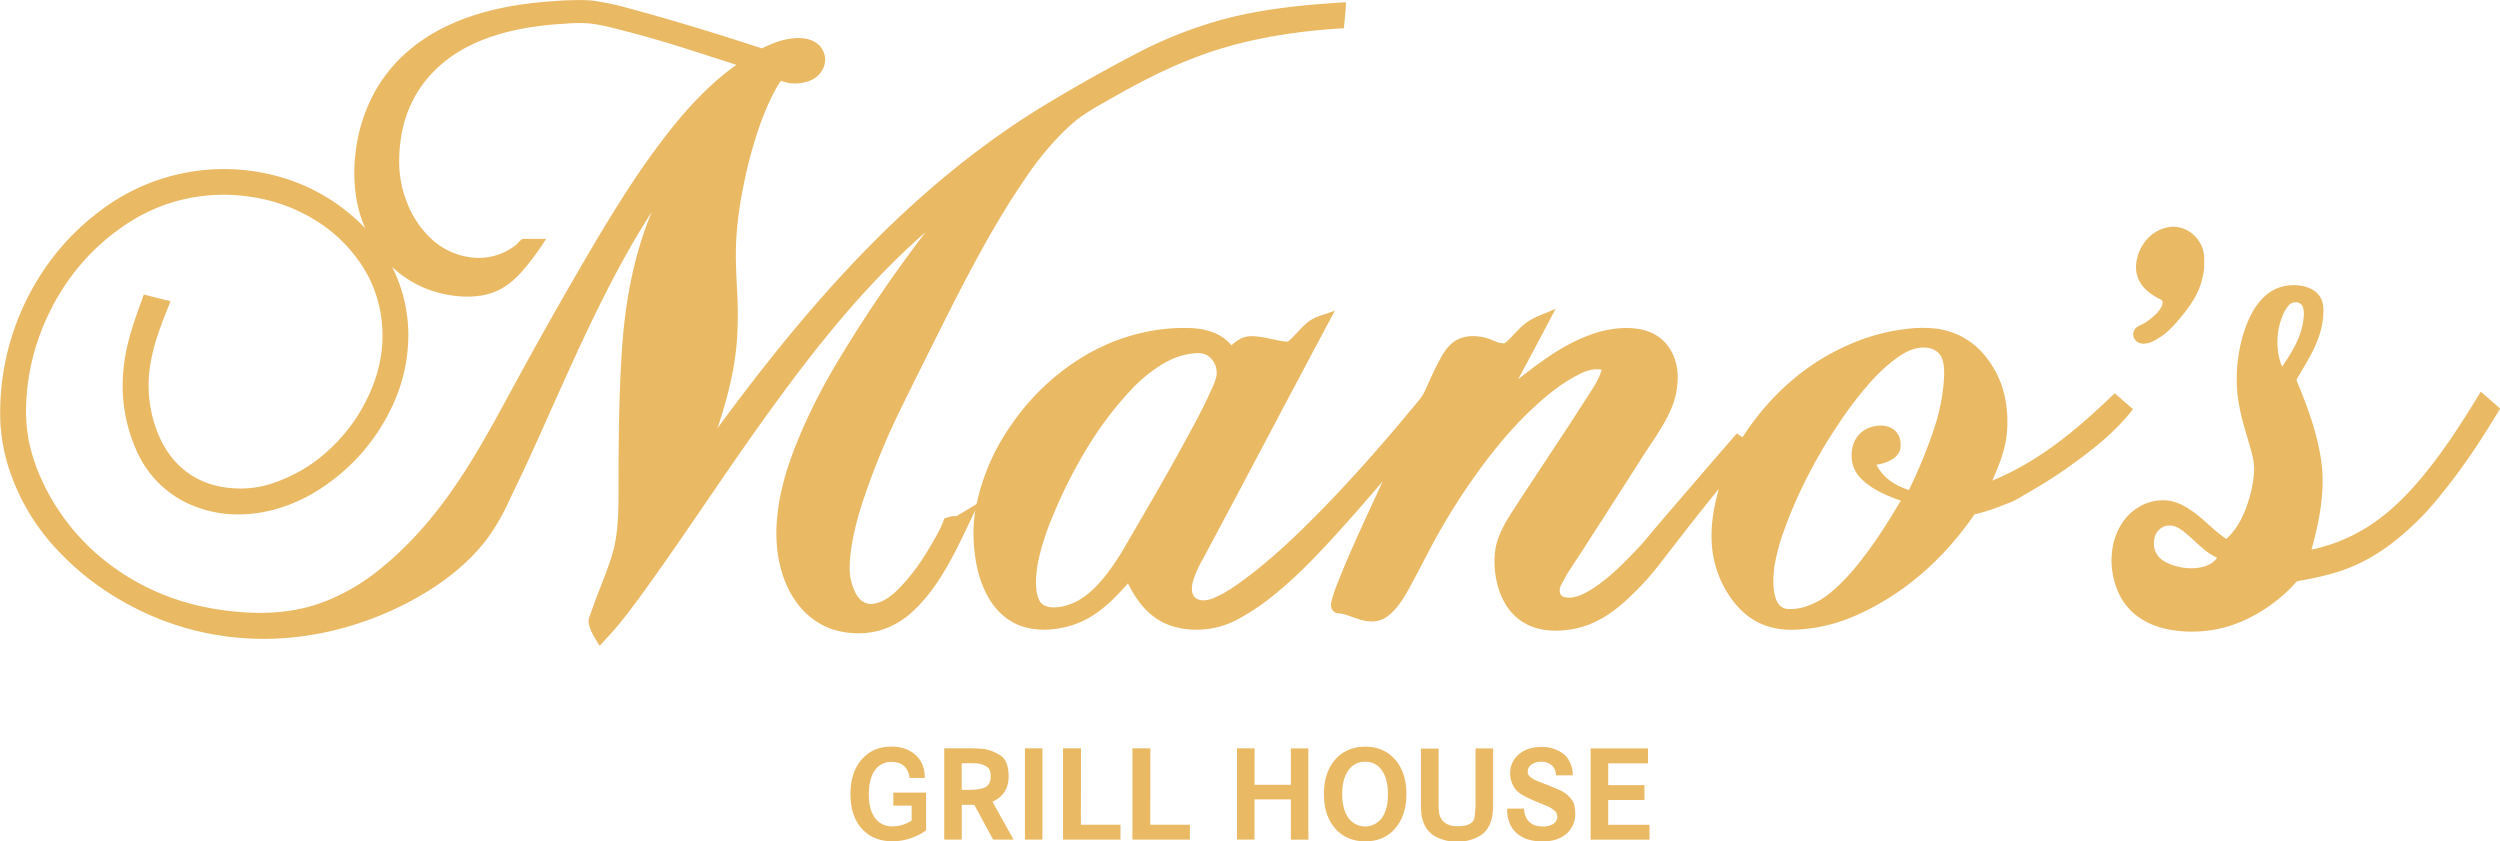 <svg id="Ebene_1" data-name="Ebene 1" xmlns="http://www.w3.org/2000/svg" xmlns:xlink="http://www.w3.org/1999/xlink" viewBox="0 0 1345.37 452.81"><defs><style>.cls-1{fill:none;}.cls-2{clip-path:url(#clip-path);}.cls-3{fill:#e9b963;}</style><clipPath id="clip-path" transform="translate(-287.32 -313.59)"><rect class="cls-1" x="287.31" y="313.6" width="1345.37" height="452.81"/></clipPath></defs><title>logo</title><g class="cls-2"><path class="cls-3" d="M1174.17,716.34h-30.85v49.11H1175v-8h-22.23V744.1h19.51v-8h-19.51V724.36h21.42Zm-66.74,32.39h-9.06q0,8.55,5,13.11t14.14,4.56q8,0,12.77-4.09a13.82,13.82,0,0,0,4.74-11c0-3.14-.55-5.5-1.68-7.07a15.64,15.64,0,0,0-3.65-3.73,20.37,20.37,0,0,0-4.23-2.25L1120,736l-4.72-1.84a16.29,16.29,0,0,1-4.59-2.55,3.62,3.62,0,0,1-1.22-2.76,4.55,4.55,0,0,1,2-3.8,8.29,8.29,0,0,1,5.11-1.51,8.5,8.5,0,0,1,5.82,1.93,6.71,6.71,0,0,1,2.21,5.35h9.06a16.79,16.79,0,0,0-.34-3.79,23,23,0,0,0-1.69-4.27,12.15,12.15,0,0,0-5.41-5,19.43,19.43,0,0,0-9.49-2.21q-7.44,0-12.08,4a13,13,0,0,0-4.64,10.39,13.82,13.82,0,0,0,2.58,8,12.53,12.53,0,0,0,3.68,3.24,56.35,56.35,0,0,0,7.29,3.58l6,2.49a14.55,14.55,0,0,1,4.45,2.7,4.48,4.48,0,0,1-.75,7,10.15,10.15,0,0,1-5.72,1.4q-9.24,0-10.13-9.5m-45.92-32.39H1052v28.34a57.38,57.38,0,0,0,.37,7.85,20.48,20.48,0,0,0,2,5.74,13.61,13.61,0,0,0,6.22,5.74,23,23,0,0,0,10.82,2.39,23.28,23.28,0,0,0,10.86-2.35,13.39,13.39,0,0,0,6.18-5.74,20.61,20.61,0,0,0,2-5.82,59.11,59.11,0,0,0,.37-7.81V716.34h-9.43v28.2q0,1,0,2.28t-.52,6.33q-.48,5.08-9.46,5.08a11.86,11.86,0,0,1-5-1,7.31,7.31,0,0,1-3.32-2.76,9.2,9.2,0,0,1-1.32-3.35,52.15,52.15,0,0,1-.26-6.55ZM1009.62,741q0-8.19,3.32-12.84a10.53,10.53,0,0,1,9.06-4.64,10.41,10.41,0,0,1,9,4.64q3.24,4.65,3.24,12.84T1031,753.73a11.13,11.13,0,0,1-18.07,0q-3.28-4.62-3.29-12.8m-3.79-18.56q-6.06,7-6.07,18.52t6.07,18.52q6.07,6.94,16.17,6.95t16.08-6.95q6.08-7,6.08-18.52t-6.08-18.52q-6.07-6.95-16.08-6.95t-16.17,6.95m-43.38-6.07H953v49.11h9.42V743.8H982v21.65h9.42V716.34H982v19.59H962.45Zm-56.1,0h-9.64v49.11h30.92v-8H906.35Zm-37.33,0h-9.64v49.11H890.3v-8H869Zm-20.74,0h-9.42v49.11h9.42Zm-40.67,8a60.64,60.64,0,0,1,6.52.23,11.7,11.7,0,0,1,4,1.53q2.31,1.29,2.31,5.31,0,4.17-2.65,5.73c-1.76,1-4.93,1.56-9.49,1.56h-3.46V724.36Zm.08-8H795.46v49.11h9.43v-18.7h6.77l10.09,18.7h11l-11.34-20.38q8.68-3.9,8.69-13.62,0-8.78-4.79-11.49a24,24,0,0,0-7.8-3.18,77,77,0,0,0-9.79-.44m-56.72,6q-6,7-6,18.7t6.12,18.55q6.11,6.78,16.56,6.77a31,31,0,0,0,18-5.89V740.12H768.06v7h9.86v8a17.17,17.17,0,0,1-4.85,2.35,18.42,18.42,0,0,1-5.38.81,11.08,11.08,0,0,1-9.5-4.49c-2.21-3-3.31-7.23-3.31-12.74s1.08-9.83,3.24-12.88a10.49,10.49,0,0,1,9-4.57q8.4,0,9.72,8.62H785q0-7.8-4.93-12.3T767,715.38q-10,0-16,7M1332.71,525a107.6,107.6,0,0,1-4.48,19,267.94,267.94,0,0,1-13.63,33.27c-7.91-2.48-14-6.76-17.53-13.64a21.06,21.06,0,0,0,8.3-2.71c2.2-1.33,4.32-3.31,4.66-6.34,1-8.68-5.55-13.31-14-11.6-6.83,1.36-11.6,6.4-12.2,14-.69,8.76,3.86,13.7,8.72,17.36,5.08,3.82,11.07,6.35,17.61,8.63.1.52-.49,1-.85,1.61-5,8.37-10.26,16.8-16,24.64-6.16,8.43-12.61,16.46-20.48,22.94a39.86,39.86,0,0,1-13.89,7.88,26.61,26.61,0,0,1-9.57,1.27c-3.2-.26-5-2.18-6.1-4.74-2.1-5-1.91-13.2-.84-19.31a104.57,104.57,0,0,1,4.57-17.1,243.26,243.26,0,0,1,13.12-30.3,260.39,260.39,0,0,1,16.09-27.36A196.45,196.45,0,0,1,1295,518a90,90,0,0,1,11.26-10.42c4-3.07,9.18-6.54,15.07-6.94,4.54-.31,8.09,1.29,10,3.81,3.24,4.28,2.25,14.13,1.35,20.57M924,553.05c-10,18.18-19.94,35.29-30.32,53a140.2,140.2,0,0,1-11,16.77c-3.89,4.86-8.47,10-14.31,13.45a29.36,29.36,0,0,1-10.08,3.82c-4.21.71-8.77.51-10.92-2.29-3.85-5-2.54-16.85-1-23.7a133,133,0,0,1,6.77-21A263.65,263.65,0,0,1,871.55,556a191.41,191.41,0,0,1,23.7-31.83,82.56,82.56,0,0,1,14.9-12.88,50.23,50.23,0,0,1,9-4.9,37.27,37.27,0,0,1,11.26-2.71c4.31-.31,6.71.7,8.8,3a11.36,11.36,0,0,1,2.8,8.81c-.53,3.38-2.4,7-3.81,10.07-4.29,9.44-9.39,18.64-14.22,27.44M638.38,396.24c-13,18-24.8,37.46-36.23,57s-22.77,39.59-33.7,59.52c-11.11,20.25-21.58,40.49-34,59.1S508,607.12,490.39,621a109.48,109.48,0,0,1-29.8,16.85c-11.37,4.2-24.8,6.27-40.74,5.33-28.88-1.69-51.52-10.38-69.93-23.28a118.07,118.07,0,0,1-41.65-51.48,94.45,94.45,0,0,1-5.5-17.86,86.67,86.67,0,0,1-1.27-21.51,120.48,120.48,0,0,1,8.38-38.18c8.77-22.12,22.55-39.89,40.21-53,13.17-9.78,29.32-17.6,50.72-19.22a95.14,95.14,0,0,1,21.84.93A89.84,89.84,0,0,1,456.85,432a79.26,79.26,0,0,1,24,22.61,67.81,67.81,0,0,1,12.12,34.54c1.17,15.17-2.93,28.36-7.8,38.44a91.38,91.38,0,0,1-19.64,27,82.53,82.53,0,0,1-28.53,18,56.22,56.22,0,0,1-19.47,3.9c-22.52.12-36.16-10.92-43.69-26.16A68.91,68.91,0,0,1,368,511.13c2.1-13.78,6.55-23.87,11.1-35.47-4.87-1.11-9.58-2.38-14.4-3.55-4.64,13.17-9.83,25.83-11.09,42.07a85.44,85.44,0,0,0,8.3,44.29,56.14,56.14,0,0,0,26.93,26.24,64.8,64.8,0,0,0,21.08,5.5,74.12,74.12,0,0,0,23.87-2.11c13.74-3.51,25.22-10.17,35.05-18.12a105.81,105.81,0,0,0,24.64-28.45c6.44-11,11.84-23.87,13.21-39.88a81.34,81.34,0,0,0-8.29-44.27c-.11-.11,0-.22,0-.09a58.3,58.3,0,0,0,20.14,12.36c7.71,2.73,18.18,4.63,28.36,2.88,9-1.56,15.25-6.29,20.49-11.94a133.76,133.76,0,0,0,13.8-18.46H568.78c-1.18.21-2.6,2.25-3.47,3a32.23,32.23,0,0,1-24.21,7c-11-1.3-18.94-6.62-24.89-13.29a52.65,52.65,0,0,1-9.66-15.75,59.41,59.41,0,0,1-4.4-21.08c-.38-25,9.18-42.09,22.53-53.68,15.79-13.72,38.68-20.48,67-22a82.33,82.33,0,0,1,12.36-.17c7.27.73,14.24,2.76,21,4.49,20.1,5.14,39.29,11.68,58.42,17.78.11.3-1,.84-1.44,1.18-17.15,12.64-31,29.29-43.6,46.65m796.87,137.58c-3.36-2.82-6.62-5.74-9.91-8.63-19.17,18.39-39.47,36.11-65.87,47,3.55-8.39,7.52-17.17,8-28.35.57-12-1.89-22.11-6.18-30.15-6.22-11.65-16.15-20.86-31.41-23.19a67.24,67.24,0,0,0-17.27.16,106.14,106.14,0,0,0-28.7,7.71c-25.51,10.7-44.86,28.83-58.93,50.54-1-.68-2-1.35-3-2.11-14.14,16.26-28.2,32.66-42.25,49-3.51,4.09-6.81,8.36-10.49,12.28-7.32,7.74-14.92,15.62-24,21.67a44.16,44.16,0,0,1-7.36,4.07c-2.64,1.1-6.55,2-9.48.76-1.31-.54-1.68-1.57-1.78-3.22a7,7,0,0,1,1.18-3.73,73.73,73.73,0,0,1,3.65-6.43c2.74-4.32,5.28-8.12,8-12.28,10.7-16.69,21-32.63,31.58-49.27,5.24-8.26,11.23-16.18,15.24-25.24a42.87,42.87,0,0,0,3.81-16.33,28.74,28.74,0,0,0-3.81-16.26c-5.24-8.63-14.41-12.76-28.44-11.51a59.53,59.53,0,0,0-16.26,4c-14.59,5.61-26.11,14.74-37.26,23.29q10.17-18.89,20.15-37.93c-5.4,2.66-11,4.07-15.74,7.53-3.16,2.3-6,5.69-8.89,8.56-.73.73-2.37,2.51-3.22,2.62-.27,0-.44-.08-.6-.08-2.34-.08-4.27-1.19-6.43-2a26.65,26.65,0,0,0-6.85-1.69c-12.21-1.25-17,5.65-20.91,13-3.06,5.73-5.57,11.7-8.22,17.35a23.79,23.79,0,0,1-3.56,5c-18,21.89-36.5,43-56.47,63-11.33,11.34-23.32,22.54-36.24,32.08-4.85,3.6-9.85,7.19-15.74,9.83a15.65,15.65,0,0,1-6.77,1.78c-5.81-.15-7.09-4.61-5.51-10.33a57.17,57.17,0,0,1,5.26-11.85c24-44.78,47.13-89,71.11-133.77-5.43,2.3-10.36,2.81-14.73,6.35-2.71,2.18-5.29,5.28-7.88,7.86-.81.82-2.15,2.33-3,2.46a15.7,15.7,0,0,1-4.14-.51c-1.43-.23-2.85-.53-4-.76-5-1-11.74-2.71-16.34-.59a23.68,23.68,0,0,0-5.59,3.89c-4.73-5.51-11.36-8.58-20.91-9.22a97.88,97.88,0,0,0-27.43,2.54c-16.39,3.72-29.63,10.85-41.06,19.21a127.94,127.94,0,0,0-29.47,30.82,115.88,115.88,0,0,0-18.29,42c-3.49,2.31-7.25,4.37-10.83,6.6-2.79-.21-4.53.62-6.53,1.18-1.73,5.18-4.45,9.76-7.1,14.31-5.31,9.07-10.68,16.79-17.95,24.05-3.34,3.35-8.08,7-13.38,7.62-6.64.71-9.47-5.25-11-9.82a28.07,28.07,0,0,1-1.52-9,71.8,71.8,0,0,1,.68-9.83c1.7-12.26,5.15-23.11,8.72-33.27a403,403,0,0,1,18.7-44.28c6.9-14,13.92-28.14,20.92-42.08,14-27.92,28.39-55.74,45.46-80.6a164,164,0,0,1,18.72-23.28,94.42,94.42,0,0,1,11.09-9.9,147.74,147.74,0,0,1,13.12-8c17.56-10.16,36.12-20,57-27s44.53-11.07,71.37-12.7c.12,0,.14-.13.26-.16.19-4.65,1.1-9.48,1-13.81-22.56,1.3-43.58,3.56-62.57,8.3a230.37,230.37,0,0,0-51.13,19.81c-15.67,8.18-30.77,16.7-45.47,25.49-73.83,44.17-129.12,107.79-179,175.6,2.4-7.08,4.52-14.34,6.35-21.93a159.24,159.24,0,0,0,4-23.88,206.78,206.78,0,0,0,.25-26.93c-.39-8.84-1-17.79-.59-27a187.52,187.52,0,0,1,2.88-25c1.44-7.86,3.05-15.47,5.08-22.77,3.76-13.57,8.33-26.64,14.82-37.42a6.52,6.52,0,0,1,1.52-2c5.69,2.51,13.5,1.5,17.95-1.35,4.2-2.7,7.7-9,4.32-15.24-2.61-4.82-8.39-7-15.84-6.27-6.54.64-12,3.08-16.85,5.42-22.86-7.49-47.6-15.12-72-21.67a141.6,141.6,0,0,0-19.3-4.06,83.9,83.9,0,0,0-11.34-.17c-3.73,0-7.45.33-11.09.59-43.44,3.06-76,17.64-93.47,46.73a88.9,88.9,0,0,0-11.52,35.22c-1.73,14.91.32,29.44,5.34,40.22a102.83,102.83,0,0,0-40.3-25.91,109.94,109.94,0,0,0-103.46,17.27,130.58,130.58,0,0,0-31.67,34.71,137.12,137.12,0,0,0-21,78.41,99,99,0,0,0,5.58,27.6,115.82,115.82,0,0,0,25.23,41.14,147.58,147.58,0,0,0,37.5,28.87,151.88,151.88,0,0,0,80.61,18.63,159.83,159.83,0,0,0,29.12-4.07,172.86,172.86,0,0,0,47.59-18.79c14-8,26.62-18.22,36-30.4A114.59,114.59,0,0,0,561.33,583c3.51-7.4,7.21-14.93,10.67-22.52,20.84-45.62,40.23-93,66.13-132.92-6.69,15.8-11.43,34-14.14,54.19-1.36,10.1-2.07,20.69-2.63,31.49-1.11,21.71-1.18,44.39-1.18,67.14,0,11.49-.62,22.16-3.22,31s-6.14,16.94-9.15,25.06c-1.09,2.94-2.32,6.39-3.38,9.4a6,6,0,0,0-.17,3.64c.93,4.42,3.39,7.54,5.59,11.51.68-.19,1.08-.89,1.52-1.36,3.54-3.77,7-7.56,10.24-11.59,3.69-4.62,7.28-9.35,10.76-14.14,21-28.89,40.63-59,61.29-88.14,27.62-38.91,56.47-76.45,91.78-107.27a736.82,736.82,0,0,0-47.5,69.93,311.49,311.49,0,0,0-19.89,38.78c-5.76,13.71-11.18,28.64-12.62,46.15-1.61,19.75,3.43,35.71,11.94,46.22a39.67,39.67,0,0,0,17,12.36,45.33,45.33,0,0,0,25.48,1.18,43.53,43.53,0,0,0,18.72-10.57c15.35-14.11,24.18-34.77,33.6-54.36-2.15,13.35-.52,28.13,3.14,38.35,3.79,10.6,10.15,19.22,20,23.37,5.35,2.26,12.24,3,18.71,2.29,19.52-2.07,30.31-13.54,40.3-24.65,6.82,13.55,16.39,24.39,35.65,24.9a46.82,46.82,0,0,0,24.12-5.93,121,121,0,0,0,18.13-12.19c11.14-8.86,21.21-19.13,30.89-29.63s19.22-21.4,28.28-32.09c-7.91,17.47-16.26,34.72-23.53,52.92-1.16,2.89-2.39,6-3.39,9.39-.5,1.68-1.12,3.56-.77,5.26a4.24,4.24,0,0,0,3,3.38,11.87,11.87,0,0,0,2,.17,13.17,13.17,0,0,1,1.78.42c3.53.9,6.61,2.36,10.07,3.22,5.85,1.46,10.33.38,13.8-2.37,6.39-5,10.6-13.38,14.56-20.83,4.09-7.68,8-15.53,12.28-23.11s8.78-15,13.46-22c11.78-17.59,24.84-34.46,40.3-48.26,6.3-5.63,12.75-10.78,20.49-14.9,3.87-2.06,8.54-4.33,13.8-3.3-1.74,6.1-5.46,11-8.63,16-12.83,20.15-26.15,39.73-39.12,59.78-3.27,5-6.47,10.38-8.38,16.34-2.11,6.55-1.85,15.17-.34,21.84,3,13.26,10.62,22.78,23.7,25.66,6.82,1.5,15.65.68,22-1.19,12.5-3.66,21.64-11.81,29.63-19.81a141.93,141.93,0,0,0,11.6-13.13c10.79-13.88,21.65-28.08,32.6-41.39-2.58,9.3-4.69,19.83-3.65,31.24a56.6,56.6,0,0,0,9.24,26.16c6.9,10.32,17.25,18.85,34.53,18.37,16.92-.47,30-5.42,41.66-11.52,23.17-12.08,41.57-29.88,55.8-50.54,6.78-1.47,14-4.39,20.06-6.77a43.48,43.48,0,0,0,5.76-3.14c7.66-4.41,15-8.76,21.85-13.54,13.91-9.71,27.36-19.93,37.59-33.11m38.23-77a28.62,28.62,0,0,0-.11-7,16.86,16.86,0,0,0-5.27-9.65,16.62,16.62,0,0,0-10.3-4.58H1456c-8.06.88-13.19,5.44-16.37,11.15-1.95,3.52-3.74,9.59-2.26,14.87,1.75,6.26,6.78,10.09,12.17,12.87.65.34,1.19.5,1.41,1,.48,1.22-.13,2.66-.7,3.67-1.7,2.95-4.34,5-6.9,7a15.21,15.21,0,0,1-2.85,1.78c-2.12,1-4.3,1.77-5,4.25-1,3.66,2,6.31,5.34,6.36a12.53,12.53,0,0,0,5.76-1.67c6.61-3.32,11.21-8.71,15.62-14.17a67.5,67.5,0,0,0,6.09-8.78,39.37,39.37,0,0,0,5.22-17.13m41.94,54.1c-2.17-4.72-3.15-11.95-2.19-18.54a35.51,35.51,0,0,1,2.28-8.47,17.57,17.57,0,0,1,4.06-6.61,4.84,4.84,0,0,1,5.84-.16c2.74,2.28,1.53,9,.6,12.87-2,8.2-6.73,15.14-10.59,20.91m-35.05,102.87c-3.52,5.26-12.24,6.56-19.8,5s-14.79-5-14.14-14c.3-4.27,3.4-8.2,8-8.39,3.76-.16,6.7,2.19,9,4.06,5.4,4.45,10.45,10.36,17,13.3m152.31-80.09v-.26a.36.36,0,0,0-.25-.08c-2.84-2.67-6-5.26-9-7.88-.38-.33-.7-.92-1.28-.93-11,18.11-22.59,36.18-36.48,51.57s-30.6,28.24-54.53,33.26c3.79-13.66,7.79-31.42,5.08-48.76-2.49-15.89-7.92-29.64-13.21-42.5,4.11-7.33,8.67-14,11.77-22.44a44.56,44.56,0,0,0,2.79-14.31c.14-5.58-1.67-9.1-5.33-11.51s-9-3.23-14.06-2.54a22.11,22.11,0,0,0-11.76,5.33c-5.9,5.17-9.79,13.21-12.28,21.84a83.52,83.52,0,0,0-2.88,30.65c1,10,3.89,18.89,6.44,27.69,1.33,4.59,2.8,9.19,2.54,14.56a63.24,63.24,0,0,1-2.63,14.48c-2.54,8.69-6.32,16.51-12.36,21.76-7.15-4.76-12.27-11-19.38-15.66-3.51-2.32-7.42-4.52-12.54-5a24.76,24.76,0,0,0-14.3,3.05c-7.54,4.15-12.43,11.39-14.57,20.49a42.13,42.13,0,0,0,4.24,28.95c6.37,10.9,18.13,17.2,34.63,18,17.28.79,30.7-4.6,41.23-11.17a83.22,83.22,0,0,0,16.85-13.8c.72-.78,1.61-2,2.53-2.21a163.38,163.38,0,0,0,20.58-4.66c19.15-5.89,33.07-17.06,45.71-29.71A173.64,173.64,0,0,0,1602,578.45c11.23-13.85,21.16-29,30.64-44.79" transform="translate(-287.32 -313.59)"/></g></svg>